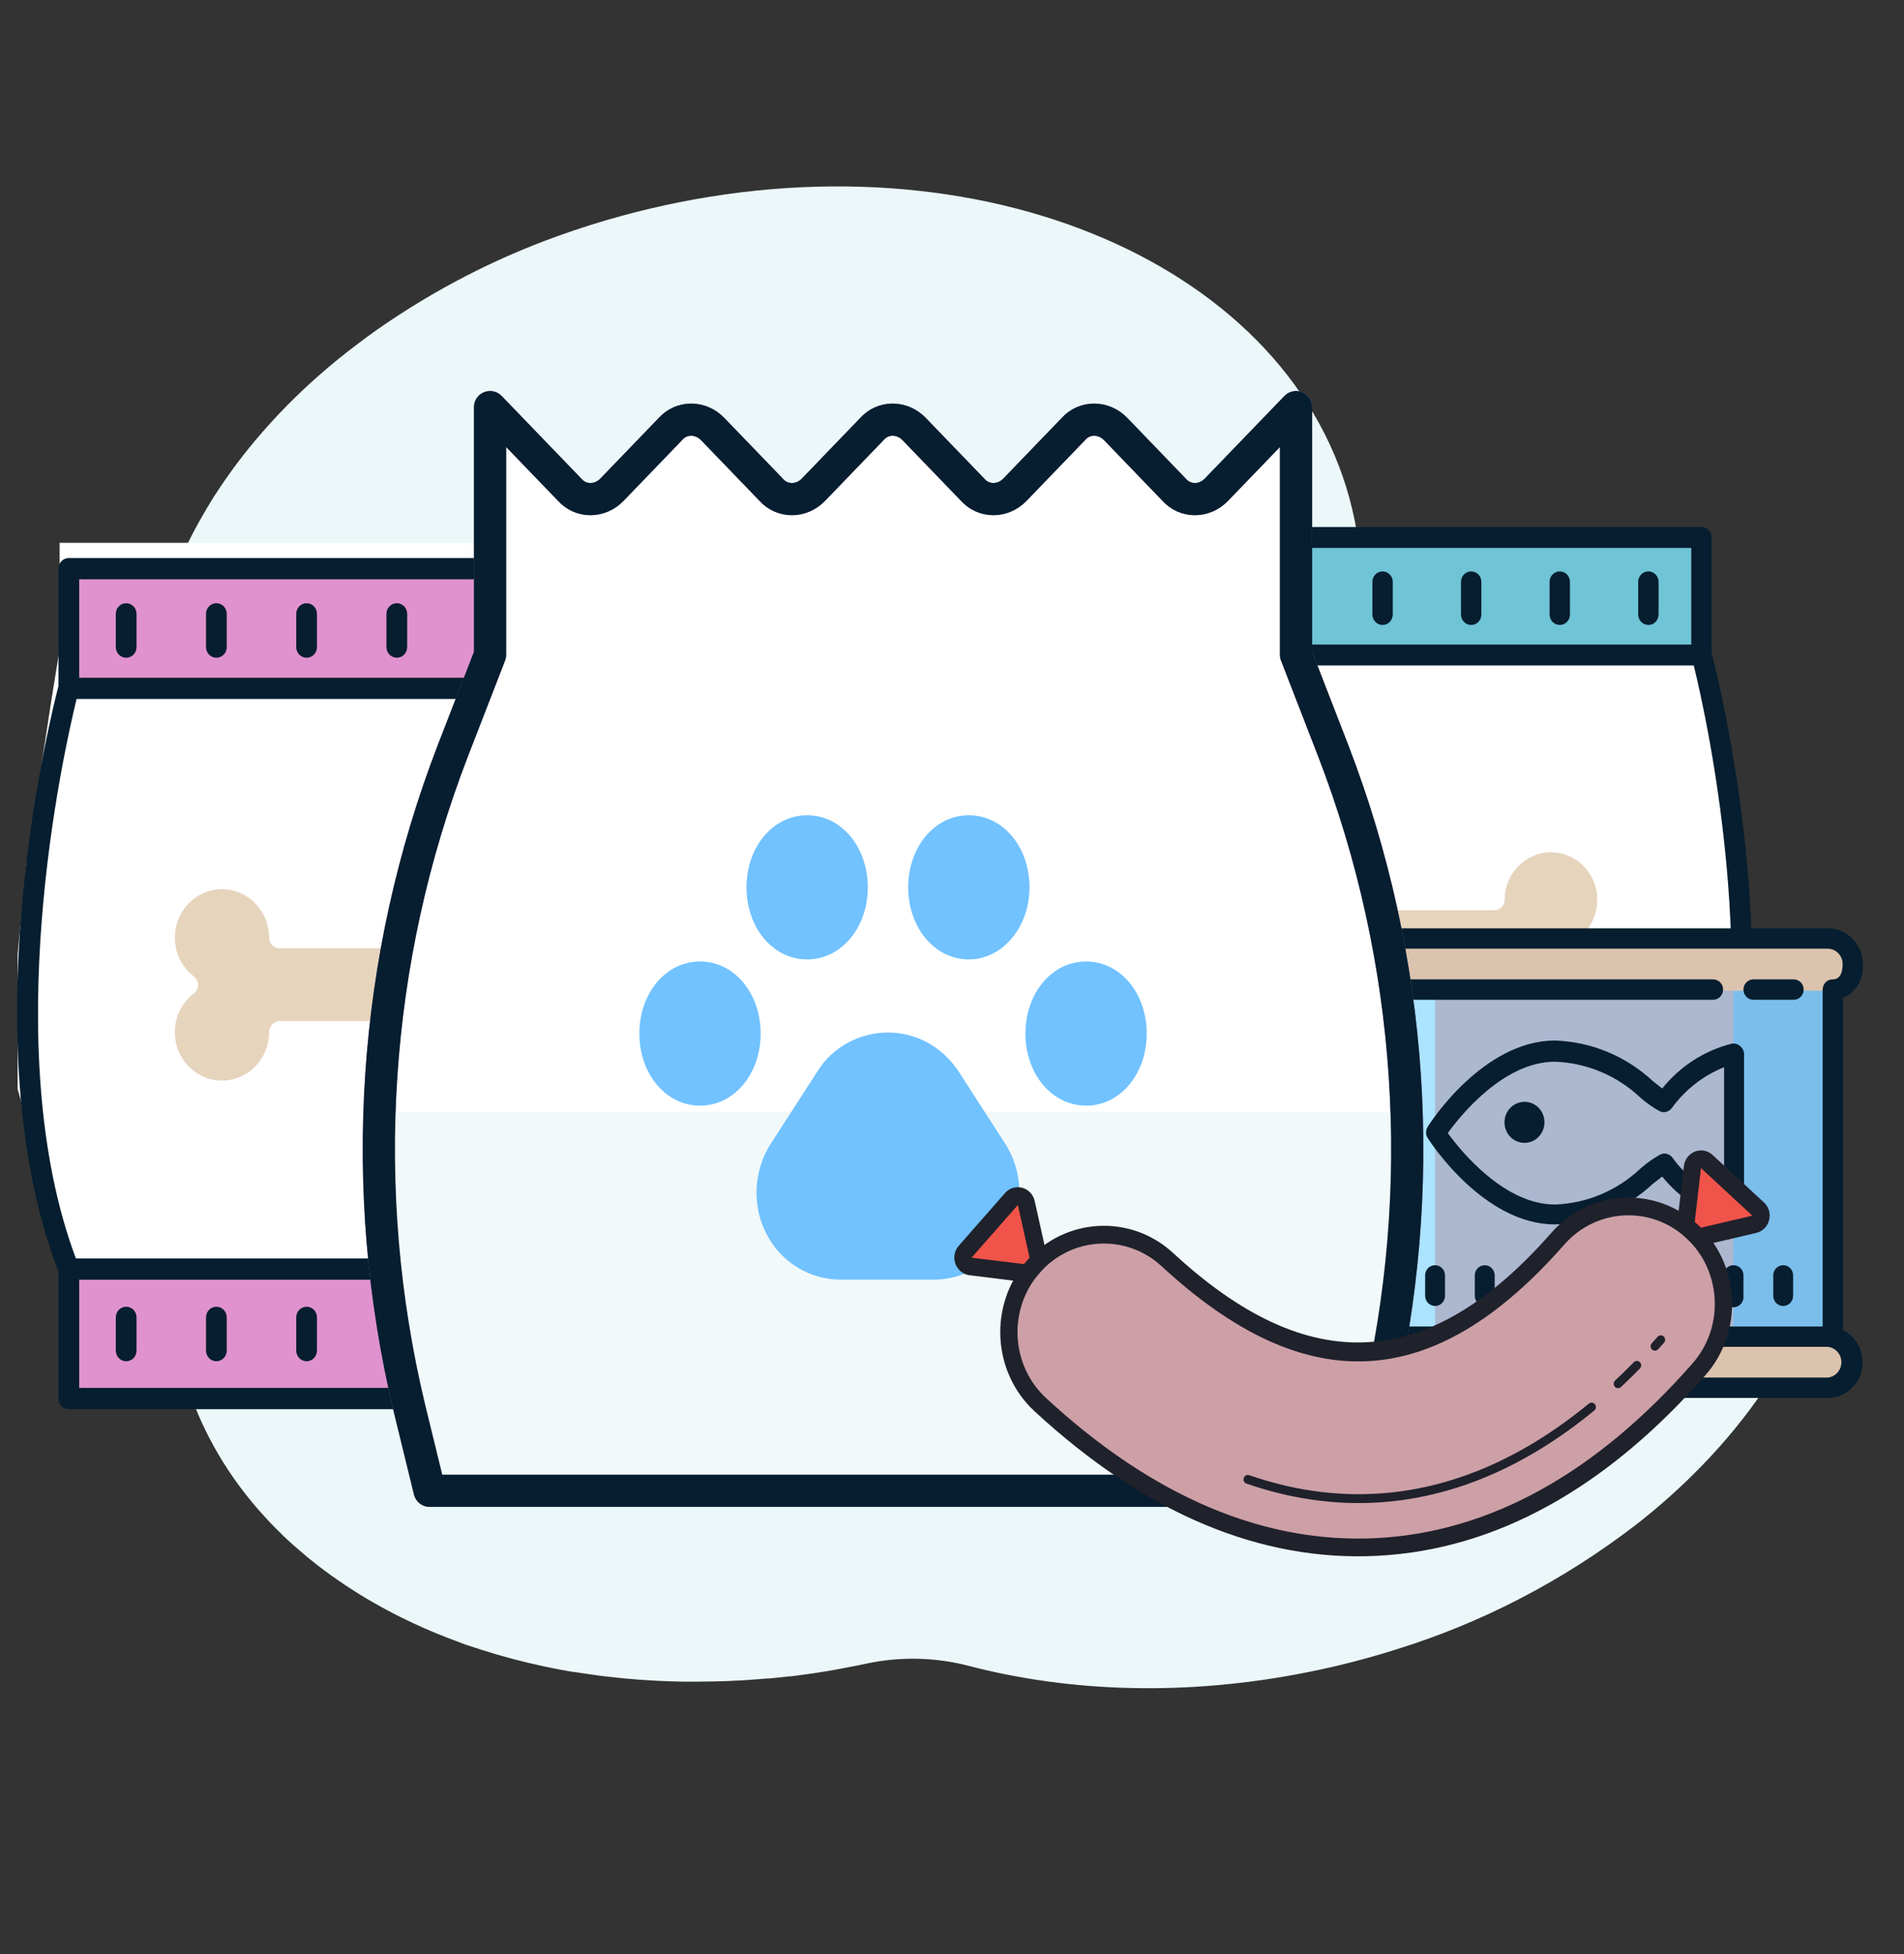 <svg width="115" height="118" viewBox="0 0 115 118" fill="none" xmlns="http://www.w3.org/2000/svg">
<rect x="0" y="0" width="115" height="118" fill="#333333" stroke="none"/>
<g clip-path="url(#clip0_8273_13463)">
<path d="M111.104 69.979C111.104 71.399 110.966 72.817 110.692 74.205C110.46 75.394 110.141 76.56 109.737 77.692C109.591 78.096 109.438 78.502 109.27 78.899C107.838 82.334 105.617 85.605 102.75 88.549C101.493 89.838 100.155 91.031 98.748 92.119C94.361 95.477 89.487 98.005 84.331 99.598C82.559 100.159 80.763 100.621 78.947 100.98C71.696 102.426 64.675 102.193 58.545 100.6C56.504 100.065 54.382 100.017 52.321 100.457C52.074 100.511 51.815 100.565 51.557 100.613L50.941 100.732L50.326 100.846L49.831 100.929L49.698 100.951L49.109 101.043L48.703 101.099L48.364 101.145L48.241 101.165L47.709 101.229H47.628C47.43 101.254 47.232 101.276 47.033 101.295C46.835 101.316 46.635 101.337 46.437 101.354H46.309L45.904 101.389L45.601 101.411L45.31 101.433L45.008 101.453L44.513 101.483H44.442C44.308 101.483 44.175 101.499 44.044 101.505L43.66 101.518H43.621L43.064 101.534C42.66 101.534 42.26 101.548 41.862 101.548C41.463 101.548 41.093 101.548 40.714 101.532L40.123 101.51C39.945 101.51 39.769 101.497 39.594 101.486L38.944 101.448L38.522 101.418L37.798 101.358L37.41 101.318C37.163 101.294 36.895 101.266 36.638 101.235L36.144 101.173L35.745 101.118L35.444 101.074L35.095 101.024L34.977 101.002L34.548 100.945L34.38 100.919L34.024 100.851L33.832 100.819L33.401 100.734L32.866 100.625C32.572 100.562 32.281 100.494 31.991 100.427L31.555 100.321L31.125 100.213L30.519 100.049L29.919 99.879L29.822 99.849L29.436 99.729L29.038 99.606L28.199 99.336L27.952 99.246L27.623 99.12C27.509 99.076 27.393 99.037 27.279 98.991L26.985 98.879L26.49 98.683L26.101 98.521L25.948 98.455L25.679 98.339L25.452 98.239C25.122 98.094 24.798 97.943 24.477 97.783C24.37 97.734 24.259 97.681 24.153 97.626L24.02 97.559L23.723 97.407C23.406 97.244 23.092 97.073 22.785 96.899L22.523 96.751L22.429 96.697L22.159 96.541C21.912 96.395 21.68 96.249 21.445 96.101C21.346 96.035 21.245 95.976 21.146 95.908L21.086 95.868C20.98 95.802 20.873 95.734 20.774 95.663C20.675 95.593 20.552 95.514 20.443 95.439C20.284 95.33 20.129 95.222 19.978 95.112C19.748 94.948 19.52 94.776 19.298 94.607L19.107 94.461L18.571 94.031L18.425 93.907C18.177 93.699 17.93 93.483 17.683 93.268L17.342 92.956C17.223 92.844 17.094 92.73 16.985 92.613C16.877 92.497 16.775 92.411 16.674 92.306C16.572 92.2 16.475 92.103 16.374 92L16.347 91.971L16.08 91.687L16.055 91.657C15.963 91.56 15.873 91.457 15.781 91.356C15.69 91.253 15.645 91.207 15.579 91.128L15.449 90.976C15.415 90.936 15.38 90.899 15.348 90.858L15.239 90.728C15.226 90.714 15.215 90.699 15.204 90.683C15.135 90.604 15.071 90.521 15.004 90.44C14.893 90.301 14.783 90.169 14.68 90.026L14.42 89.683C14.329 89.556 14.237 89.431 14.149 89.303L14.134 89.284C14.065 89.186 13.995 89.084 13.928 88.984L13.723 88.678L13.693 88.633C13.672 88.603 13.653 88.572 13.637 88.538C13.597 88.481 13.557 88.422 13.523 88.363L13.502 88.332C13.478 88.297 13.455 88.26 13.433 88.223C13.371 88.123 13.308 88.02 13.248 87.914C13.194 87.817 13.134 87.723 13.08 87.626C13.001 87.488 12.921 87.356 12.848 87.21C12.713 86.963 12.582 86.715 12.459 86.467C12.427 86.4 12.397 86.334 12.365 86.272L12.266 86.062L12.229 85.986C12.184 85.891 12.143 85.796 12.101 85.701L12.029 85.541C12.004 85.486 11.984 85.435 11.962 85.383C11.94 85.332 11.885 85.205 11.851 85.114C11.851 85.092 11.831 85.068 11.821 85.04L11.702 84.741V84.706C11.659 84.6 11.623 84.495 11.584 84.389C11.571 84.363 11.563 84.336 11.554 84.308C11.517 84.209 11.482 84.114 11.45 84.011C11.365 83.771 11.287 83.53 11.215 83.285C11.143 83.04 11.069 82.791 11.004 82.545C10.975 82.418 10.941 82.294 10.911 82.17C10.881 82.046 10.856 81.937 10.832 81.82V81.794C10.81 81.695 10.787 81.594 10.768 81.495C10.747 81.394 10.733 81.332 10.72 81.251C10.683 81.073 10.651 80.895 10.621 80.712C10.609 80.627 10.595 80.547 10.582 80.46C10.582 80.416 10.567 80.376 10.562 80.334L10.54 80.185C10.54 80.144 10.527 80.101 10.522 80.06C10.518 80.02 10.522 79.961 10.505 79.912C10.488 79.864 10.488 79.78 10.48 79.715C10.456 79.507 10.431 79.293 10.413 79.082L10.399 78.894V78.869C10.399 78.791 10.399 78.71 10.382 78.629C10.382 78.483 10.364 78.334 10.36 78.189V77.908V77.031V76.76V76.547V76.233C10.36 76.128 10.36 76.064 10.371 75.976C10.371 75.839 10.389 75.706 10.402 75.558C10.402 75.501 10.402 75.447 10.416 75.391C10.416 75.242 10.441 75.093 10.458 74.943V74.886C10.458 74.813 10.473 74.739 10.483 74.667C10.505 74.491 10.527 74.321 10.552 74.15C10.576 73.981 10.604 73.798 10.634 73.624C10.649 73.535 10.666 73.451 10.681 73.354C10.713 73.181 10.745 73.009 10.782 72.836C10.819 72.662 10.854 72.493 10.894 72.32C10.953 72.049 11.017 71.804 11.086 71.548C11.108 71.453 11.135 71.361 11.161 71.277C11.185 71.194 11.204 71.135 11.223 71.062C11.299 70.791 11.378 70.535 11.47 70.275C11.494 70.2 11.522 70.124 11.549 70.049C11.791 69.328 12.069 68.608 12.382 67.888L12.56 67.491C12.674 67.245 12.793 66.999 12.912 66.756L12.988 66.605C13.067 66.454 13.144 66.302 13.235 66.152V66.13C13.278 66.049 13.32 65.966 13.364 65.886C13.409 65.809 13.46 65.708 13.513 65.616C13.564 65.525 13.611 65.438 13.659 65.346C13.853 65.001 14.057 64.657 14.272 64.315C14.386 64.131 14.502 63.953 14.62 63.774C14.673 63.691 14.727 63.61 14.779 63.532C14.895 63.359 15.011 63.186 15.131 63.016C16.248 61.413 16.092 59.153 14.768 57.75C14.566 57.533 14.366 57.313 14.172 57.09C14.121 57.034 14.074 56.977 14.024 56.92L13.869 56.737L13.661 56.488C13.56 56.363 13.463 56.24 13.364 56.116C13.312 56.047 13.261 55.983 13.211 55.915C13.067 55.726 12.926 55.537 12.79 55.348L12.605 55.078L12.58 55.04C12.519 54.952 12.459 54.867 12.399 54.77L12.231 54.5L12.192 54.443L12.07 54.251L11.969 54.089L11.841 53.873C11.797 53.801 11.749 53.722 11.707 53.647C11.665 53.57 11.614 53.487 11.567 53.407C11.519 53.326 11.513 53.315 11.49 53.269C11.4 53.104 11.309 52.939 11.223 52.772C11.135 52.605 11.069 52.475 10.995 52.326C10.965 52.264 10.935 52.199 10.903 52.137L10.821 51.959C10.774 51.864 10.733 51.767 10.688 51.673C10.643 51.578 10.621 51.521 10.589 51.445C10.557 51.369 10.544 51.346 10.522 51.292C10.501 51.238 10.471 51.172 10.445 51.111L10.318 50.789C10.292 50.733 10.27 50.673 10.248 50.614C10.226 50.554 10.193 50.476 10.168 50.403C10.006 49.963 9.854 49.515 9.723 49.053L9.654 48.816L9.59 48.588V48.55C9.563 48.456 9.537 48.361 9.514 48.264C9.488 48.166 9.484 48.15 9.471 48.094C9.459 48.038 9.437 47.95 9.422 47.88L9.392 47.749C9.382 47.705 9.365 47.634 9.353 47.574C9.34 47.516 9.316 47.408 9.3 47.322C9.286 47.234 9.251 47.086 9.232 46.968C9.211 46.849 9.189 46.733 9.168 46.614C8.822 44.527 8.791 42.392 9.076 40.294C9.164 39.625 9.285 38.96 9.434 38.304C9.488 38.06 9.551 37.817 9.613 37.574C9.923 36.328 10.326 35.112 10.819 33.939C10.92 33.707 11.025 33.474 11.131 33.245C11.492 32.478 11.891 31.72 12.328 30.971C12.373 30.893 12.42 30.819 12.464 30.742C12.571 30.563 12.679 30.388 12.788 30.201C12.897 30.015 12.973 29.909 13.07 29.764C13.396 29.256 13.743 28.757 14.103 28.267C14.518 27.703 14.953 27.149 15.41 26.604C16.594 25.199 17.871 23.892 19.233 22.696L19.261 22.674C20.003 22.016 20.777 21.387 21.582 20.784C21.983 20.478 22.385 20.181 22.793 19.895C26.194 17.521 29.857 15.626 33.695 14.252C34.978 13.788 36.297 13.373 37.653 13.005C38.747 12.709 39.862 12.446 40.996 12.219C61.104 8.203 79.441 17.114 81.949 32.111L81.977 32.275C82.563 35.984 84.064 39.448 86.318 42.295C87.09 43.28 87.946 44.185 88.873 44.996C89.471 45.522 90.098 46.008 90.752 46.449C91.675 47.076 92.643 47.618 93.648 48.069C93.915 48.191 94.188 48.304 94.463 48.412C96.927 49.361 99.278 50.63 101.464 52.193C103.279 53.486 104.93 55.037 106.371 56.803C106.502 56.966 106.631 57.128 106.757 57.293C108.827 59.951 110.226 63.153 110.818 66.58C110.946 67.362 111.029 68.151 111.065 68.944C111.095 69.273 111.102 69.628 111.104 69.979Z" fill="#EBF7F9"/>
<path fill-rule="evenodd" clip-rule="evenodd" d="M69.542 32.742V39.034L69.012 42.332L67.573 51.789L67.051 57.138V65.129L69.542 73.851V79.461V81.4H102.692V73.851L104.592 68.252L105.181 61.965V55.03L104.592 49.056L103.461 43.988L102.692 40.184V37.739V32.742H69.542Z" fill="white"/>
<path fill-rule="evenodd" clip-rule="evenodd" d="M76.817 56.632C76.1 56.084 75.689 55.244 75.689 54.333C75.689 52.751 76.943 51.463 78.486 51.463C80.028 51.463 81.283 52.751 81.283 54.333C81.283 54.683 81.558 54.965 81.897 54.965H90.265C90.606 54.965 90.88 54.682 90.88 54.333C90.88 52.751 92.135 51.463 93.677 51.463C95.219 51.463 96.475 52.751 96.475 54.333C96.475 55.245 96.063 56.084 95.346 56.633C95.189 56.751 95.098 56.939 95.098 57.138C95.098 57.338 95.189 57.525 95.345 57.644C96.063 58.193 96.474 59.031 96.474 59.944C96.474 61.526 95.219 62.814 93.677 62.814C92.135 62.814 90.88 61.526 90.88 59.944V59.92C90.88 59.57 90.604 59.288 90.265 59.288H81.897C81.558 59.288 81.283 59.594 81.283 59.944C81.283 61.526 80.028 62.814 78.486 62.814C76.943 62.814 75.689 61.526 75.689 59.944C75.689 59.031 76.1 58.193 76.817 57.644C76.974 57.525 77.065 57.338 77.065 57.138C77.065 56.939 76.974 56.751 76.817 56.632Z" fill="#E6D4BD"/>
<path fill-rule="evenodd" clip-rule="evenodd" d="M69.71 33.625H101.335V39.033H69.71V33.625ZM69.71 75.089H101.335V80.497H69.71V75.089Z" fill="#6FC4D5" stroke="#6FC4D5" stroke-width="1.65"/>
<path d="M68.786 81.671C68.786 82.018 69.06 82.301 69.4 82.301H102.764C103.102 82.301 103.378 82.018 103.378 81.671V74.133C106.238 66.764 106.085 57.719 105.45 51.413C104.809 45.05 103.561 40.116 103.378 39.417V32.454C103.378 32.104 103.102 31.822 102.764 31.822H69.4C69.06 31.822 68.786 32.105 68.786 32.454V39.415C68.603 40.115 67.355 45.049 66.713 51.413C66.078 57.718 65.925 66.763 68.786 74.132V81.67V81.671ZM70.016 81.039V74.625H102.148V81.039H70.016ZM102.148 33.085V38.922H70.016V33.085H102.148ZM69.863 40.184H102.302C103.085 43.377 107.015 60.887 102.344 73.363H69.82C65.15 60.894 69.079 43.377 69.863 40.184Z" fill="#061E2F"/>
<path d="M99.562 37.738C99.9 37.738 100.176 37.454 100.176 37.106V35.134C100.176 34.786 99.9 34.504 99.561 34.504C99.221 34.504 98.946 34.786 98.946 35.134V37.106C98.946 37.455 99.221 37.737 99.561 37.737L99.562 37.738ZM94.209 37.738C94.55 37.738 94.824 37.454 94.824 37.106V35.134C94.824 34.786 94.549 34.504 94.209 34.504C93.869 34.504 93.594 34.786 93.594 35.134V37.106C93.594 37.455 93.869 37.738 94.209 37.738ZM88.857 37.738C89.198 37.738 89.473 37.454 89.473 37.106V35.134C89.473 34.786 89.197 34.504 88.857 34.504C88.517 34.504 88.243 34.786 88.243 35.134V37.106C88.243 37.455 88.517 37.738 88.857 37.738ZM83.505 37.738C83.846 37.738 84.121 37.454 84.121 37.106V35.134C84.121 34.786 83.845 34.504 83.505 34.504C83.166 34.504 82.891 34.786 82.891 35.134V37.106C82.891 37.455 83.166 37.738 83.505 37.738ZM78.154 37.738C78.494 37.738 78.769 37.454 78.769 37.106V35.134C78.769 34.786 78.493 34.504 78.154 34.504C77.814 34.504 77.539 34.786 77.539 35.134V37.106C77.539 37.455 77.814 37.738 78.154 37.738ZM72.803 37.738C73.142 37.738 73.417 37.454 73.417 37.106V35.134C73.417 34.786 73.142 34.504 72.802 34.504C72.462 34.504 72.188 34.786 72.188 35.134V37.106C72.188 37.455 72.462 37.737 72.802 37.737L72.803 37.738ZM99.562 76.227C99.221 76.227 98.946 76.509 98.946 76.857V78.828C98.946 79.178 99.221 79.46 99.561 79.46C99.901 79.46 100.176 79.177 100.176 78.828V76.857C100.176 76.509 99.901 76.227 99.562 76.227ZM94.209 76.227C93.869 76.227 93.594 76.509 93.594 76.857V78.828C93.594 79.178 93.869 79.46 94.209 79.46C94.55 79.46 94.824 79.177 94.824 78.828V76.857C94.824 76.509 94.549 76.227 94.209 76.227ZM88.857 76.227C88.517 76.227 88.243 76.509 88.243 76.857V78.828C88.243 79.178 88.517 79.46 88.857 79.46C89.198 79.46 89.473 79.177 89.473 78.828V76.857C89.473 76.509 89.197 76.227 88.857 76.227ZM83.505 76.227C83.166 76.227 82.891 76.509 82.891 76.857V78.828C82.891 79.178 83.166 79.46 83.505 79.46C83.846 79.46 84.121 79.177 84.121 78.828V76.857C84.121 76.509 83.845 76.227 83.505 76.227ZM78.154 76.227C77.814 76.227 77.539 76.509 77.539 76.857V78.828C77.539 79.178 77.814 79.46 78.154 79.46C78.494 79.46 78.769 79.177 78.769 78.828V76.857C78.769 76.509 78.493 76.227 78.154 76.227ZM72.803 76.227C72.462 76.227 72.188 76.509 72.188 76.857V78.828C72.188 79.178 72.462 79.46 72.802 79.46C73.143 79.46 73.417 79.177 73.417 78.828V76.857C73.417 76.509 73.142 76.227 72.802 76.227H72.803Z" fill="#061E2F"/>
<path d="M80.664 59.756H110.71V80.714H80.664V59.756Z" fill="#ACE3FF"/>
<path d="M86.678 59.756H104.697V80.714H86.678V59.756Z" fill="#ACB7D0"/>
<path d="M104.696 59.756H110.709V80.714H104.696V59.756Z" fill="#7BBEEB"/>
<path d="M110.395 56.67H80.963C80.129 56.692 79.465 57.391 79.465 58.249C79.465 59.121 80.153 59.826 81.002 59.826H110.395C111.229 59.805 111.895 59.105 111.895 58.249C111.895 57.392 111.229 56.692 110.395 56.67ZM110.395 80.713H80.963C80.129 80.735 79.465 81.436 79.465 82.292C79.465 83.164 80.153 83.87 81.002 83.87H110.395C111.229 83.848 111.895 83.149 111.895 82.292C111.895 81.436 111.229 80.735 110.395 80.713Z" fill="#DBC3AE"/>
<path d="M104.697 63.629C104.697 63.629 101.697 64.686 100.491 66.533C99.289 65.302 95.322 63.455 93.883 63.455C89.816 63.455 86.678 68.379 86.678 68.379C86.678 68.379 89.816 73.319 93.883 73.319C95.321 73.319 99.359 70.77 100.489 70.234C101.517 71.677 103.006 72.705 104.695 73.138L104.697 63.629Z" fill="#ACB7D0"/>
<path d="M100.396 65.727L99.835 65.286C98.211 63.772 96.115 62.903 93.921 62.832C89.577 62.832 86.346 67.835 86.231 68.048C86.1 68.251 86.1 68.515 86.231 68.719C86.37 68.932 89.599 73.935 93.921 73.935C96.115 73.864 98.211 72.994 99.835 71.48L100.396 71.046C101.487 72.395 102.973 73.345 104.634 73.752C104.81 73.785 104.989 73.735 105.126 73.619C105.26 73.499 105.339 73.327 105.341 73.145V63.628C105.33 63.44 105.237 63.268 105.088 63.155C104.95 63.038 104.771 62.989 104.596 63.021C102.948 63.435 101.476 64.384 100.396 65.727ZM104.134 64.457V72.348C102.891 71.848 101.809 71 101.012 69.902C100.841 69.67 100.538 69.591 100.281 69.713C99.859 69.947 99.461 70.227 99.097 70.549C97.683 71.89 95.846 72.666 93.922 72.734C90.845 72.734 88.223 69.491 87.446 68.418C88.215 67.353 90.822 64.11 93.921 64.11C95.846 64.179 97.683 64.954 99.096 66.295C99.451 66.603 99.835 66.874 100.243 67.1C100.5 67.222 100.804 67.143 100.973 66.911C101.772 65.812 102.854 64.962 104.095 64.457H104.134ZM105.942 60.37H108.341C108.672 60.37 108.94 60.094 108.94 59.754C108.94 59.415 108.672 59.139 108.341 59.139H105.902C105.572 59.139 105.303 59.414 105.303 59.754C105.303 60.094 105.571 60.37 105.903 60.37H105.942Z" fill="#061E2F"/>
<path d="M111.31 80.31V60.26C112.111 59.928 112.601 59.091 112.509 58.209C112.508 57.636 112.283 57.086 111.887 56.682C111.49 56.278 110.953 56.053 110.394 56.055H80.963C79.987 56.059 79.143 56.755 78.926 57.734C78.711 58.713 79.183 59.714 80.064 60.149V80.31C79.174 80.741 78.694 81.747 78.91 82.733C79.126 83.717 79.98 84.416 80.964 84.414H110.395C111.378 84.416 112.232 83.717 112.448 82.731C112.664 81.748 112.184 80.741 111.294 80.31H111.31ZM80.963 57.285H110.394C110.889 57.289 111.29 57.7 111.294 58.208C111.294 58.823 111.086 59.139 110.695 59.139C110.535 59.137 110.379 59.2 110.265 59.316C110.152 59.432 110.087 59.589 110.087 59.754V80.098H81.264V60.369H103.473C103.804 60.369 104.074 60.093 104.074 59.753C104.074 59.414 103.804 59.138 103.473 59.138H80.963C80.496 59.094 80.14 58.692 80.14 58.21C80.14 57.73 80.496 57.328 80.964 57.284L80.963 57.285ZM110.394 83.183H80.963C80.496 83.139 80.14 82.737 80.14 82.255C80.14 81.774 80.496 81.372 80.964 81.329H110.395C110.862 81.372 111.218 81.774 111.218 82.255C111.218 82.736 110.862 83.139 110.394 83.183Z" fill="#061E2F"/>
<path d="M89.677 76.398C89.346 76.398 89.077 76.674 89.077 77.013V78.245C89.077 78.585 89.346 78.86 89.677 78.86C90.007 78.86 90.277 78.585 90.277 78.245V77.013C90.277 76.675 90.009 76.398 89.677 76.398ZM86.678 76.398C86.518 76.396 86.365 76.46 86.252 76.576C86.138 76.692 86.076 76.85 86.078 77.013V78.245C86.078 78.585 86.347 78.86 86.678 78.86C87.009 78.86 87.277 78.585 87.277 78.245V77.013C87.277 76.675 87.009 76.398 86.678 76.398ZM83.671 76.398C83.34 76.398 83.071 76.674 83.071 77.013V78.245C83.071 78.464 83.185 78.668 83.371 78.778C83.557 78.887 83.786 78.887 83.971 78.778C84.156 78.669 84.27 78.464 84.27 78.245V77.013C84.27 76.675 84.002 76.398 83.671 76.398ZM92.684 76.398C92.525 76.398 92.372 76.464 92.26 76.579C92.148 76.694 92.084 76.851 92.084 77.013V78.245C92.084 78.585 92.352 78.86 92.684 78.86C93.014 78.86 93.284 78.585 93.284 78.245V77.013C93.284 76.682 93.028 76.411 92.707 76.398H92.684ZM95.69 76.398C95.531 76.396 95.376 76.459 95.261 76.575C95.147 76.691 95.084 76.848 95.084 77.013V78.245C95.057 78.483 95.166 78.715 95.364 78.842C95.562 78.97 95.813 78.97 96.01 78.842C96.208 78.715 96.317 78.482 96.291 78.245V77.013C96.291 76.675 96.023 76.398 95.69 76.398ZM98.69 76.398C98.359 76.398 98.091 76.674 98.091 77.013V78.245C98.091 78.585 98.359 78.86 98.69 78.86C99.021 78.86 99.29 78.585 99.29 78.245V77.013C99.29 76.675 99.021 76.398 98.69 76.398ZM101.697 76.398C101.366 76.398 101.098 76.674 101.098 77.013V78.245C101.098 78.464 101.211 78.668 101.397 78.778C101.583 78.887 101.812 78.887 101.997 78.778C102.183 78.669 102.297 78.464 102.297 78.245V77.013C102.297 76.675 102.028 76.398 101.697 76.398ZM104.697 76.398C104.365 76.398 104.096 76.674 104.096 77.013V78.245C104.071 78.483 104.179 78.715 104.377 78.842C104.574 78.97 104.825 78.97 105.024 78.842C105.221 78.715 105.33 78.482 105.304 78.245V77.013C105.304 76.85 105.24 76.691 105.126 76.576C105.011 76.459 104.856 76.396 104.697 76.398ZM107.704 76.398C107.371 76.398 107.103 76.674 107.103 77.013V78.245C107.103 78.585 107.371 78.86 107.704 78.86C108.034 78.86 108.303 78.585 108.303 78.245V77.013C108.303 76.675 108.035 76.398 107.704 76.398ZM92.084 66.533C91.594 66.53 91.151 66.83 90.963 67.295C90.773 67.758 90.876 68.293 91.222 68.648C91.569 69.004 92.09 69.11 92.543 68.915C92.994 68.722 93.287 68.267 93.284 67.765C93.284 67.085 92.746 66.533 92.084 66.533Z" fill="#061E2F"/>
<path fill-rule="evenodd" clip-rule="evenodd" d="M3.602 32.777V39.184L3.062 42.542L1.596 52.171L1.064 57.616V65.753L3.602 74.633V80.346V82.32H37.354V74.633L39.288 68.933L39.888 62.531V55.471L39.288 49.388L38.137 44.228L37.354 40.355V37.864V32.777H3.602Z" fill="white"/>
<path fill-rule="evenodd" clip-rule="evenodd" d="M11.71 58.958C10.979 58.397 10.56 57.544 10.56 56.616C10.56 55.005 11.837 53.693 13.408 53.693C14.979 53.693 16.255 55.005 16.255 56.616C16.255 56.971 16.536 57.258 16.881 57.258H25.401C25.747 57.258 26.027 56.971 26.027 56.616C26.027 55.005 27.305 53.693 28.875 53.693C30.446 53.693 31.724 55.005 31.724 56.616C31.724 57.545 31.304 58.397 30.574 58.956C30.415 59.078 30.323 59.269 30.323 59.472C30.323 59.674 30.415 59.865 30.574 59.986C31.304 60.546 31.724 61.399 31.724 62.328C31.724 63.94 30.446 65.25 28.875 65.25C27.305 65.25 26.027 63.939 26.027 62.328V62.303C26.027 61.948 25.747 61.66 25.401 61.66H16.882C16.536 61.66 16.255 61.973 16.255 62.327C16.255 63.94 14.977 65.25 13.408 65.25C11.837 65.25 10.56 63.939 10.56 62.328C10.56 61.399 10.979 60.546 11.71 59.987C11.868 59.865 11.961 59.674 11.961 59.472C11.961 59.269 11.868 59.08 11.71 58.958Z" fill="#E6D4BD"/>
<path fill-rule="evenodd" clip-rule="evenodd" d="M4.472 35.531H36.672V41.038H4.472V35.531ZM4.472 77.749H36.672V83.256H4.472V77.749Z" fill="#E092CF" stroke="#E092CF" stroke-width="1.68"/>
<path d="M3.531 84.448C3.531 84.803 3.811 85.091 4.157 85.091H38.126C38.472 85.091 38.752 84.803 38.752 84.448V76.774C41.665 69.271 41.508 60.062 40.862 53.642C40.21 47.163 38.939 42.139 38.752 41.426V34.338C38.752 33.983 38.472 33.695 38.126 33.695H4.157C3.811 33.695 3.531 33.983 3.531 34.338V41.426C3.344 42.139 2.073 47.163 1.421 53.642C0.774 60.062 0.617 69.271 3.531 76.774V84.448ZM4.783 83.806V77.275H37.5V83.806H4.783ZM37.5 34.98V40.924H4.783V34.98H37.5ZM4.627 42.208H37.656C38.454 45.459 42.455 63.288 37.698 75.991H4.584C-0.169 63.295 3.829 45.46 4.626 42.208H4.627Z" fill="#061E2F"/>
<path d="M34.866 39.717C35.212 39.717 35.492 39.43 35.492 39.075V37.066C35.492 36.712 35.212 36.424 34.866 36.424C34.52 36.424 34.24 36.712 34.24 37.066V39.075C34.24 39.43 34.52 39.717 34.866 39.717ZM29.417 39.717C29.762 39.717 30.043 39.43 30.043 39.075V37.066C30.043 36.712 29.762 36.424 29.417 36.424C29.071 36.424 28.791 36.712 28.791 37.066V39.075C28.791 39.43 29.071 39.717 29.417 39.717ZM23.968 39.717C24.313 39.717 24.593 39.43 24.593 39.075V37.066C24.593 36.712 24.313 36.424 23.967 36.424C23.621 36.424 23.341 36.712 23.341 37.066V39.075C23.341 39.43 23.622 39.717 23.968 39.717ZM18.519 39.717C18.864 39.717 19.145 39.43 19.145 39.075V37.066C19.145 36.712 18.864 36.424 18.519 36.424C18.173 36.424 17.892 36.712 17.892 37.066V39.075C17.892 39.43 18.173 39.717 18.519 39.717ZM13.069 39.717C13.415 39.717 13.695 39.43 13.695 39.075V37.066C13.695 36.712 13.415 36.424 13.069 36.424C12.724 36.424 12.443 36.712 12.443 37.066V39.075C12.443 39.43 12.724 39.717 13.069 39.717ZM7.62 39.717C7.966 39.717 8.246 39.43 8.246 39.075V37.066C8.246 36.712 7.966 36.424 7.62 36.424C7.274 36.424 6.994 36.712 6.994 37.066V39.075C6.994 39.43 7.274 39.717 7.62 39.717ZM34.866 78.905C34.52 78.905 34.24 79.193 34.24 79.549V81.555C34.24 81.909 34.52 82.198 34.866 82.198C35.212 82.198 35.492 81.909 35.492 81.555V79.549C35.492 79.193 35.212 78.905 34.866 78.905ZM29.417 78.905C29.071 78.905 28.791 79.193 28.791 79.549V81.555C28.791 81.909 29.071 82.198 29.417 82.198C29.762 82.198 30.043 81.909 30.043 81.555V79.549C30.043 79.193 29.762 78.905 29.417 78.905ZM23.968 78.905C23.621 78.905 23.341 79.193 23.341 79.549V81.555C23.341 81.909 23.621 82.198 23.967 82.198C24.313 82.198 24.593 81.909 24.593 81.555V79.549C24.593 79.193 24.313 78.906 23.967 78.906L23.968 78.905ZM18.519 78.905C18.173 78.905 17.892 79.193 17.892 79.549V81.555C17.892 81.909 18.173 82.198 18.519 82.198C18.864 82.198 19.145 81.909 19.145 81.555V79.549C19.145 79.193 18.864 78.905 18.519 78.905ZM13.069 78.905C12.724 78.905 12.443 79.193 12.443 79.549V81.555C12.443 81.909 12.724 82.198 13.069 82.198C13.415 82.198 13.695 81.909 13.695 81.555V79.549C13.695 79.193 13.415 78.905 13.069 78.905ZM7.62 78.905C7.274 78.905 6.994 79.193 6.994 79.549V81.555C6.994 81.909 7.274 82.198 7.62 82.198C7.966 82.198 8.246 81.909 8.246 81.555V79.549C8.246 79.193 7.966 78.905 7.62 78.905Z" fill="#061E2F"/>
<path d="M27.347 45.344C22.48 57.964 21.567 71.846 24.73 85.034L25.948 90.018H81.93L83.147 85.034C86.311 71.846 85.398 57.964 80.53 45.344L78.279 39.539V24.584L73.471 29.57C72.741 30.327 71.585 30.327 70.916 29.57L67.387 25.909C66.656 25.152 65.5 25.152 64.831 25.909L61.301 29.57C60.571 30.327 59.415 30.327 58.746 29.57L55.216 25.909C54.487 25.152 53.33 25.152 52.661 25.909L49.132 29.57C48.401 30.327 47.245 30.327 46.576 29.57L43.046 25.909C42.316 25.152 41.161 25.152 40.491 25.909L36.962 29.57C36.231 30.327 35.075 30.327 34.407 29.57L29.599 24.584V39.539L27.347 45.344Z" fill="white" stroke="#8D6C9F" stroke-width="1.944" stroke-linejoin="round"/>
<path opacity="0.7" d="M84.957 67.135C85.159 73.123 84.559 79.148 83.147 85.034L81.93 90.018H25.947L24.73 85.034C23.318 79.148 22.718 73.123 22.92 67.135H84.957Z" fill="#EBF7F9"/>
<path d="M27.347 45.344C22.48 57.964 21.567 71.846 24.73 85.034L25.948 90.018H81.93L83.147 85.034C86.311 71.846 85.398 57.964 80.53 45.344L78.279 39.539V24.584L73.471 29.57C72.741 30.327 71.585 30.327 70.916 29.57L67.387 25.909C66.656 25.152 65.5 25.152 64.831 25.909L61.301 29.57C60.571 30.327 59.415 30.327 58.746 29.57L55.216 25.909C54.487 25.152 53.33 25.152 52.661 25.909L49.132 29.57C48.401 30.327 47.245 30.327 46.576 29.57L43.046 25.909C42.316 25.152 41.161 25.152 40.491 25.909L36.962 29.57C36.231 30.327 35.075 30.327 34.407 29.57L29.599 24.584V39.539L27.347 45.344Z" stroke="#061E2F" stroke-width="1.944" stroke-linejoin="round"/>
<path d="M60.715 69.063L57.907 64.712C56.93 63.219 55.343 62.348 53.634 62.348C51.925 62.348 50.277 63.219 49.361 64.712L46.553 69.063C45.515 70.68 45.393 72.795 46.308 74.536C47.224 76.277 48.934 77.272 50.826 77.272H56.38C58.273 77.272 59.983 76.215 60.898 74.536C61.875 72.795 61.752 70.68 60.715 69.063ZM48.751 57.933C46.675 57.933 45.088 56.006 45.088 53.581C45.088 51.156 46.675 49.228 48.751 49.228C50.826 49.228 52.414 51.156 52.414 53.581C52.414 56.007 50.826 57.933 48.751 57.933ZM42.28 66.763C40.204 66.763 38.617 64.836 38.617 62.411C38.617 59.985 40.204 58.058 42.28 58.058C44.356 58.058 45.943 59.985 45.943 62.411C45.943 64.836 44.356 66.763 42.28 66.763ZM65.599 66.763C63.522 66.763 61.936 64.836 61.936 62.411C61.936 59.985 63.522 58.058 65.599 58.058C67.674 58.058 69.261 59.985 69.261 62.411C69.261 64.836 67.674 66.763 65.599 66.763ZM58.517 57.933C56.441 57.933 54.855 56.006 54.855 53.581C54.855 51.156 56.441 49.228 58.517 49.228C60.593 49.228 62.181 51.156 62.181 53.581C62.181 56.007 60.532 57.933 58.517 57.933Z" fill="#71C2FF"/>
<path d="M102.623 82.678C96.703 89.425 90.175 93.035 83.221 93.409C76.268 93.783 69.408 90.892 62.833 84.817C60.477 82.641 60.287 78.918 62.408 76.501C64.529 74.083 68.158 73.888 70.513 76.065C78.979 83.886 86.471 83.483 94.093 74.797C96.214 72.379 99.843 72.184 102.199 74.361C104.554 76.537 104.745 80.261 102.623 82.678Z" fill="#CDA0A7"/>
<path d="M62.756 76.103L62.058 76.898L58.625 76.475C58.205 76.423 58.012 75.908 58.293 75.588L61.093 72.398C61.374 72.078 61.893 72.221 61.987 72.644L62.756 76.103ZM102.586 74.719L101.81 74.003L102.223 70.481C102.273 70.049 102.775 69.851 103.087 70.139L106.197 73.013C106.509 73.3 106.369 73.833 105.956 73.93L102.586 74.719Z" fill="#F0534A"/>
<path d="M103.011 83.035C96.994 89.892 90.346 93.561 83.248 93.943C76.152 94.324 69.165 91.388 62.483 85.215C59.917 82.844 59.71 78.774 62.02 76.142C64.329 73.509 68.296 73.295 70.862 75.666C79.062 83.243 86.321 82.852 93.705 74.438C96.015 71.805 99.981 71.591 102.547 73.962C105.113 76.332 105.321 80.403 103.011 83.035ZM62.795 76.858C60.87 79.052 61.043 82.444 63.181 84.419C69.649 90.395 76.384 93.24 83.194 92.874C90.004 92.507 96.41 88.957 102.235 82.319C104.16 80.125 103.987 76.734 101.849 74.758C99.711 72.783 96.406 72.96 94.48 75.154C86.62 84.112 78.894 84.527 70.164 76.462C68.026 74.487 64.72 74.664 62.795 76.858Z" fill="#1F212B"/>
<path d="M63.144 76.459L62.446 77.255C62.332 77.385 62.163 77.45 61.996 77.427L58.563 77.005C58.174 76.957 57.846 76.692 57.707 76.314C57.57 75.94 57.646 75.524 57.905 75.228L60.705 72.037C60.965 71.742 61.36 71.621 61.738 71.721C62.118 71.822 62.408 72.13 62.495 72.524L63.266 75.981C63.303 76.15 63.257 76.33 63.144 76.459ZM61.851 76.332L62.188 75.949L61.478 72.76L58.681 75.945L61.851 76.332ZM106.619 74.122C106.477 74.283 106.288 74.4 106.072 74.449L102.702 75.239C102.537 75.278 102.363 75.231 102.237 75.115L101.461 74.399C101.335 74.282 101.272 74.11 101.292 73.936L101.706 70.414C101.752 70.015 102.007 69.678 102.378 69.535C102.742 69.395 103.148 69.473 103.436 69.74L106.546 72.613C106.834 72.879 106.952 73.285 106.854 73.672C106.811 73.843 106.729 73.996 106.619 74.122ZM102.734 74.134L105.84 73.406L102.738 70.535L102.36 73.789L102.734 74.134ZM100.506 81.08C100.424 81.173 100.342 81.262 100.259 81.353L100.147 81.475C100.05 81.584 99.884 81.589 99.778 81.487C99.673 81.387 99.669 81.214 99.766 81.11L99.879 80.985L100.119 80.721C100.216 80.611 100.382 80.604 100.488 80.704C100.594 80.803 100.602 80.971 100.506 81.08ZM99.059 82.625L99.049 82.637C98.67 83.022 98.287 83.396 97.904 83.754C97.798 83.854 97.633 83.846 97.535 83.737C97.439 83.626 97.445 83.461 97.553 83.358C97.932 83.004 98.307 82.636 98.683 82.256C98.785 82.152 98.95 82.152 99.051 82.258C99.148 82.359 99.151 82.521 99.059 82.625ZM96.323 85.141C96.314 85.151 96.305 85.162 96.293 85.171C92.105 88.616 87.661 90.487 83.084 90.734C80.505 90.873 77.882 90.486 75.286 89.584C75.149 89.536 75.076 89.384 75.123 89.244C75.17 89.106 75.317 89.029 75.453 89.077C77.986 89.957 80.545 90.335 83.057 90.199C87.523 89.96 91.866 88.127 95.967 84.753C96.079 84.661 96.244 84.679 96.333 84.794C96.414 84.898 96.407 85.045 96.323 85.141Z" fill="#1F212B"/>
</g>
<defs>
<clipPath id="clip0_8273_13463">
<rect width="115" height="118" fill="white"/>
</clipPath>
</defs>
</svg>
